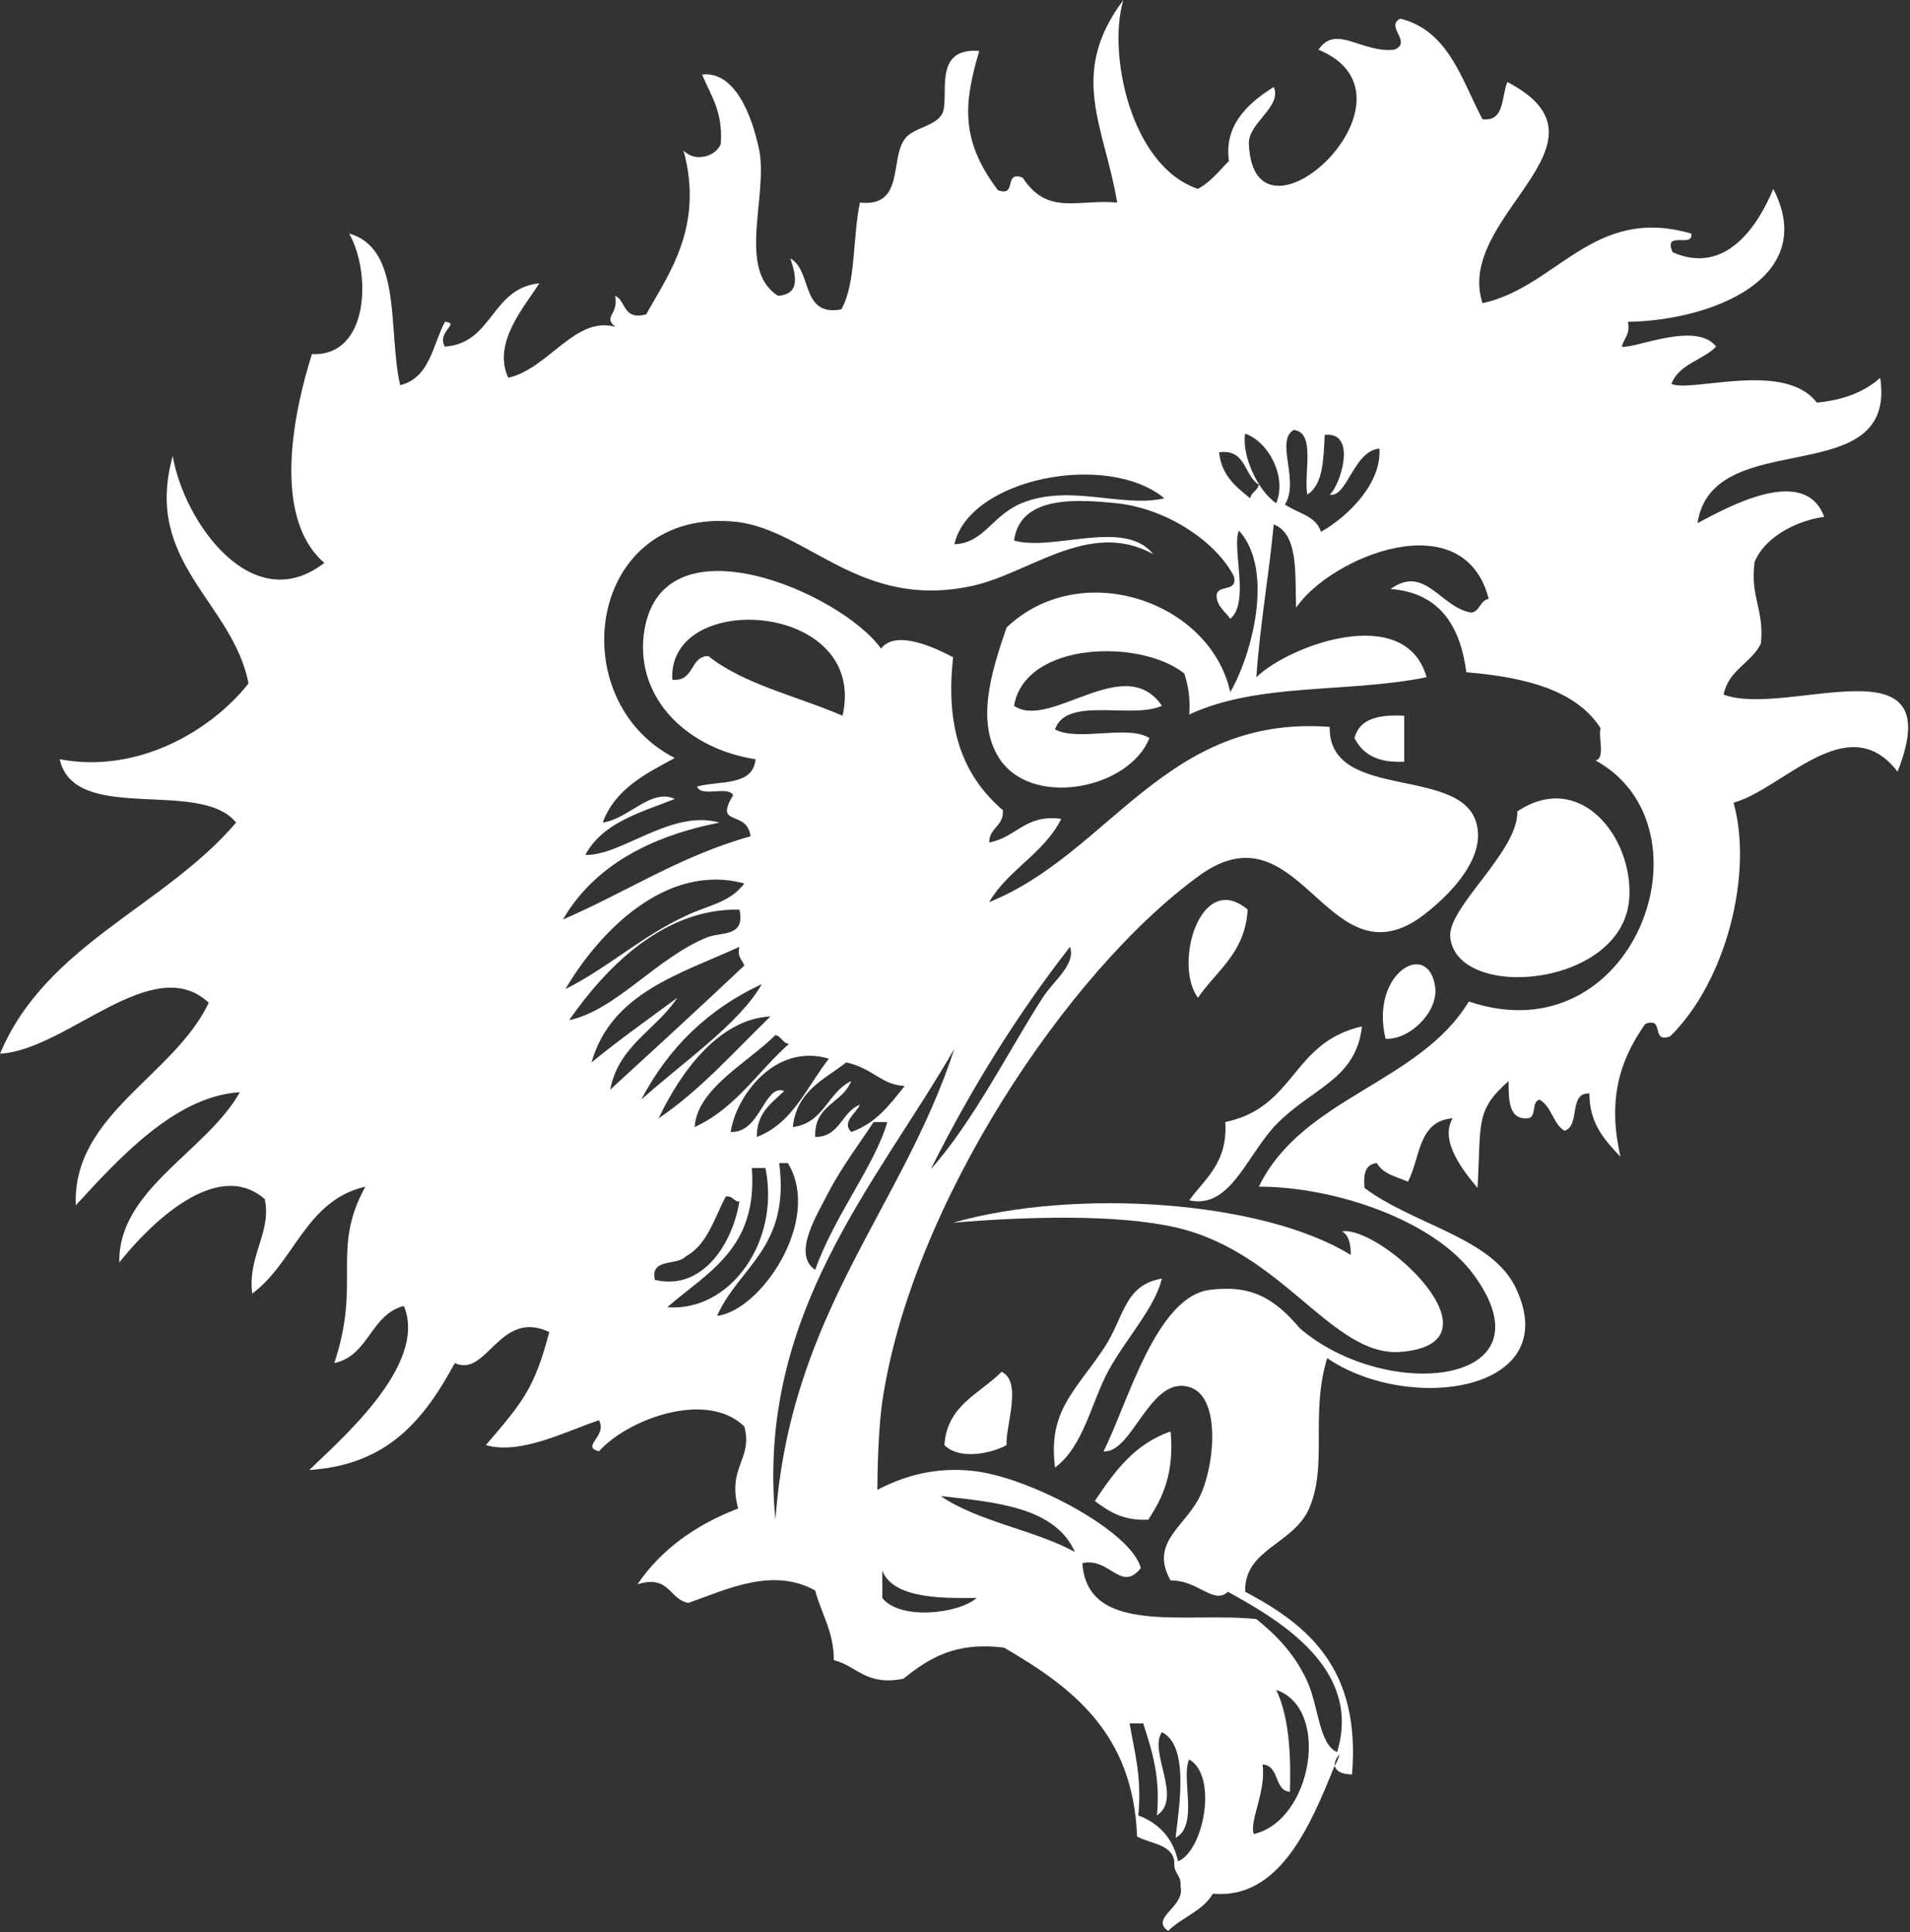 <?xml version="1.0" encoding="utf-8"?>
<!-- Generator: Adobe Illustrator 28.3.0, SVG Export Plug-In . SVG Version: 6.00 Build 0)  -->
<svg version="1.1" id="Layer_1" xmlns="http://www.w3.org/2000/svg" xmlns:xlink="http://www.w3.org/1999/xlink" x="0px" y="0px"
	 viewBox="0 0 153.7 155.5" style="enable-background:new 0 0 153.7 155.5;" xml:space="preserve">
<rect x="0" y="0" width="153.7" height="155.5" fill="#333333" stroke="none"/>
<style type="text/css">
	.st0{display:none;fill:#FFFFFF;}
	.st1{fill-rule:evenodd;clip-rule:evenodd;fill:#FFFFFF;}
	.st2{fill:#FFFFFF;}
</style>
<g>
	<path class="st0" d="M98.4,146.1c0.4-0.1,0.6,0.1,0.7,0.4c-0.4,2.5-1.4,4.2-4,4.5C96.3,149.4,97.4,147.8,98.4,146.1z"/>
	<path class="st1" d="M138.7,55.9c0.4-2,2.2-2.5,3-4.1c0.3-2.7-0.9-3.8-0.5-6.6c1-2.3,3.9-3.4,5.6-3.6c-1.6-4.3-7.9-0.7-10.2,0.5
		c1.2-8,16.1-2.4,14.7-11.7c-1.2,1.1-2.9,1.8-5.1,2c-2.6-3.4-10-0.8-11.7-1.5c0.6-1.6,2.5-1.9,3.6-3c-1.6-2.1-6.6,0.2-7.6,0
		c0.2-0.7,0.7-1,0.5-2c6.7-0.1,15.4-3.5,11.7-10.7c-1.2,2.9-3.8,7-8.1,5.1c-0.8-1.8,1.7-0.3,1.5-1.5c-7.9-2.3-10.8,4.3-16.8,5.6
		c-2.3-7,11.4-12.9,2-17.8c-0.5,1.2-0.2,3.2-2,3c-1.7-3.2-2.7-7.1-6.6-8.1c-1.3,0.6,1,1.9-0.5,2.5c-2.6,0.3-4.7-2.1-6.1,0
		c9.2,3.8-5.2,17.1-5.6,7.6c-0.1-1.7,2.7-3,2-4.6c-2.4,1.5-4,3.3-3.6,6c0,0,0,0.1,0,0.1c0,0,0-0.1,0-0.1c-0.1-0.1-1.2,1.5-2.5,2.2
		C91,13.4,89.1,4.3,90.4,0c-4.5,6-1.5,10.2-0.5,16.3c-3.1-0.3-5.6,1.1-7.6-2c-1.6-0.6-0.4,1.6-2,1c-3.1-4.1-2.7-7.1-1.5-11.2
		c-3.9-0.3-2.3,3.8-3,5.1c-0.6,1-2.4,1.1-3,2c-1.2,1.6,0,5.5-3.6,5.1c-0.6,2.8-0.3,6.5-1.5,8.6c-3.3,0.6-2.3-3.1-4.1-4.1
		c0.4,1.2,0.9,2.9-1,3c-3.3-2.1-0.8-8-1.5-11.7c-0.6-2.9-2-6.4-4.6-6.1c0.7,1.7,1.7,3,1.5,5.6c-0.4,1-2.1,1.5-3,0.5
		c1.7,6.2-1.3,10.1-3,13.2c-1.9,0.5-1.6-1.1-2.5-1.5c0.3,1.6-1,1.6,0,2.5c-3.2-0.9-5.4,3.4-8.6,4.1c-1.3-2.8,1.3-5.7,2.5-7.6
		c-3.9,0.4-3.7,4.8-7.6,5.1c-0.7-1.2,1.3-1.9,0-2c-1,1.9-1.2,4.5-3.6,5.1c-1-4.4,0.2-11-4.1-12.2c1.8,3.2,1.6,9.9-3,9.7
		c-1.3,4.1-3.4,13,1,16.8c-5.8,4.5-11.3-3.3-12.2-8.6c-2.4,8.6,4.8,11.7,6.1,18.3c-3,3.8-8.9,7.3-15.2,6.1
		c1.2,5.3,11.3,1.5,14.2,5.1C13.2,73,3.7,76,0,84.8c5.4-0.3,12.3-8.3,16.8-4.1c-2.8,5.9-11,9-10.7,16.3c3.4-3.7,8-8.8,13.2-9.1
		c-2.7,4.8-9.8,7.8-9.7,13.7c2.3-2.9,7.8-8.5,11.7-5.1c0.6,2.6-1.4,4.6-1,7.6c3.4-2.5,4.3-7.5,9.1-8.6c-2.8,5.1-0.3,7.6-2.5,14.2
		c2.8-0.6,2.9-3.9,5.6-4.6c2,4.8-5.4,11-7.6,13.2c6.4-0.4,9.3-4.2,11.7-8.6c2.6,1.2,3.6-4.4,7.6-2.5c-1.2,4.6-2.2,5.7-5.1,9.1
		c2.8,0.8,6.4-1.1,9.1-2c0.7,1.3-1.5,2.1,0,2.5c2.2-2.5,8.6-5,11.7-2c0.7,2.7-1.4,3.2-0.5,6.6c-3.4,1.3-6.2,3.3-8.1,6.1
		c2.6-0.8,2.5,1.2,4.1,1.5c3.1-1.1,6.8-2.9,10.2-1c0.5,1.9,1.5,3.3,1.5,5.6c1.9,0.5,2.6,2.1,5.6,1.5c2-1.6,4.1-3,8.1-2.5
		c5.5,3.2,10.4,6.9,10.7,15.2c1.1,0.6,2.8,0.6,3,2c-0.1,1,0.6,1.1,0.5,2c0.4,1.7-2.5,2.5-1,3.6c1.1-1.1,2.8-1.6,3.6-3
		c5.4,0.5,7.9-5.6,9.8-10.3c0-0.3,0.1-0.6,0.4-0.9c-0.1,0.3-0.2,0.6-0.4,0.9c0.1,0.4,0.5,0.7,1.4,0.7c0.7-8.5-3.5-12-8.6-14.7
		c-0.1-3.4,3.8-3.8,5.1-6.6c1.6-3.5,0.1-7.6,1.5-12.2c6.6,4.5,19.1,2.7,15.2-5.6c-1.9-4.1-8.2-5.1-12.2-8.1c-0.1-1.2,0.1-1.9,1-2
		c0.5,0.9,1.6,1.1,2.5,1.5c1-1.9,0.8-4.9,3.6-5.1c-1.1,1.8,0.9,4.3,2,5.6c0.3-5.3-0.2-6.2,2.5-8.6c0,1.5,0,3.1,1.5,3
		c0.8,0,0.3-1.4,1-1.5c1,0.6,1.1,2,2,2.5c1.3-0.4,0.3-3.1,2-3c0,2.5,1.3,3.8,2.5,5.1c-1-4.4-0.2-7.6,2-10.7c1.6-0.6,0.4,1.6,2,1
		c4.5-4.4,6.7-13.1,5.1-18.8c4-1.1,9.2-7.7,13.2-2.5C157,51.2,143.8,57.8,138.7,55.9z M104.1,34.6c1.8,0.2,0.8,3.4,1.1,5.2
		c1.3-0.8,1.3-2.9,1.4-4.8c2.7-0.3,1.2,4.2,0.4,4.8c1.4,0.3,1.9-3.5,4-3.7c0.2,2.7-2.4,5.4-4.7,6.7c-0.4-1.3-1.9-1.5-2.9-2.2
		C104.6,38.7,102.6,35.5,104.1,34.6z M100.2,34.9c1.8,0.6,3.4,3.4,2.5,5.6C101.2,39.5,99.9,36.6,100.2,34.9z M101.3,39
		c-0.1,0.5-0.6,0.6-0.7,1.1c-1.1-0.9-2.3-1.8-2.5-3.7C100.3,36.1,100.1,38.3,101.3,39z M93.7,40.1c-3.4,0.8-7.6-1.2-11.5,0.4
		c-2.4,1-3,3.2-5.4,3.3C78,38.5,89.1,36.3,93.7,40.1z M45.5,79.6c2.7-4.6,8.1-10.2,14.4-8.5c-1.2,1.6-3.1,1.8-4.7,2.6
		C51.7,75.3,48.9,77.9,45.5,79.6z M59.5,73.2c0.5,2.2-1.4,1.8-2.5,2.2c-4.1,1.6-7.4,5.9-11.2,6.7C48.8,77.8,53.4,73.1,59.5,73.2z
		 M47.6,85.5c1.6-5.6,7.1-7.1,11.9-9.3c-0.2,0.8,0.2,1,0.4,1.5c-3.6,3.4-7.2,6.7-10.8,10c0.7-3.6,3.7-4.8,5.4-7.4
		C52.2,82,49.8,83.7,47.6,85.5z M61.3,79.2c-1.8,3.2-6.5,6.4-9.7,9.3C53.8,84.3,57,81.2,61.3,79.2z M68.5,91.1
		c-0.8-0.8,0.4-1.5,0.7-2.2c-1.5,0.6-1.6,2.6-3.6,2.6c-0.1-2.6,2.2-2.7,2.9-4.5c-1.9,0.9-2.2,3.4-4.7,3.7c0.3-2.9,2.5-3.8,4.3-5.2
		c2.2,0.5,2.8,1.8,4.7,1.9C71.6,88.9,70.5,90.4,68.5,91.1z M71.4,90.3c-1,3.5-4.3,7.6-5.8,11.9c-1.9-1.3,0.2-4.5,1.1-6.3
		c1.1-2.1,2.7-4.2,3.6-5.6C70.7,90.3,71,90.3,71.4,90.3z M58.8,91.1c0.4-2.8,3.5-7.2,7.9-5.9c-1.8,2.3-2.9,5.2-5.8,6.3
		c0-2,1.2-2.7,2.2-3.7C61.5,87.2,61.2,91.2,58.8,91.1z M62.4,83.3c0.5,0.1,0.6,0.7,1.1,0.7c-2.5,2.2-4.3,5.2-7.6,6.7
		C56.1,87.6,60.2,85.5,62.4,83.3z M53,90c1.8-3.8,4.9-8,9-8.2C59.1,84.6,56.4,87.7,53,90z M67.8,57.6c-3.7-1.6-7.9-2.5-10.8-4.8
		c-1.5,0-1.1,2.1-2.9,1.9C53.7,47.4,69.9,48.4,67.8,57.6z M55.2,101.1c1.7-0.9,2.3-3.1,3.2-4.8c0.6-0.1,0.6,0.4,1.1,0.4
		c-0.6,3.6-3.1,7.2-6.8,6.3C52.3,101.2,54.5,101.9,55.2,101.1z M53.7,105.2c3.2-2.8,7.3-4.7,6.8-11.2c0.4,0,0.7,0,1.1,0
		C62.8,100,58.7,105.6,53.7,105.2z M57.7,105.9c1.8-4,5.9-5.5,5-12.3c0.2,0,0.5,0,0.7,0C66.2,98.2,61.2,105.5,57.7,105.9z
		 M62.4,122.3c-1.6-16.5,8.2-27.1,14.4-37.9C72.6,97.3,63.6,105.6,62.4,122.3z M86.1,76.2c0.5,1.4-1.3,2.7-2.2,4.1
		c-2.7,4.2-5.6,10-9,13.8C78.2,87.5,81.9,81.6,86.1,76.2z M71,128.6c0-0.7,0-1.5,0-2.2c0.9,2.4,5.4,2.2,7.6,2.2
		C77.1,129.9,72.4,130.4,71,128.6z M75.7,120.4c4.5,0.5,9.2,0.9,10.8,4.5C83.2,123.1,78.8,122.5,75.7,120.4z M94.8,149.8
		c-0.4-1.9-1.6-3.1-3.2-3.7c0.3-3-0.3-5.1-0.7-7.4c0.4,0,0.7,0,1.1,0c0.7,2.2,1.4,4.3,1.1,7.4c2.1-1.4-0.7-5.1,0.4-6.7
		c2.2,1.1,1.4,5.9,1.1,8.5c1.9-1,0.4-4.9,1.1-6.3C98,142.9,96.9,148.9,94.8,149.8z M100.9,147.6c-0.4-1,1-3.4,0.7-5.6
		c1.4,0.1,0.9,2.1,2.2,2.2c0.1-3.2-0.1-6.1-1.1-8.2C107.1,137.5,105.6,146.5,100.9,147.6z M118.2,80.6c-4,6.6-13.4,7.7-16.9,14.9
		c6.1,0,14.1,2.7,17.3,7.1c6.5,8.9-7,10.3-14,4.3c-2.1-2.5-4-3.5-7.2-3.1c-4.4,0.5-6.7,9.3-8.6,13c2.3,0.2,3.7-6,6.8-5.2
		c2.6,0.6,2.2,5.9,1.1,8.5c-1.1,2.7-4.3,3.9-2.5,7.1c2.1-0.1,3.5,2,4.6,0.9c4.4,2.4,10.8,6.3,8.8,12.9c-1.5-0.6-1.5-3.9-2.5-5.9
		c-1-2.1-2.5-3.6-4-4.8c-5.6-0.6-13.6,1.4-14-4.5c2.2-0.5,3.1,2.4,4.7,0.4c-0.7-2.9-8.7-7.2-13.3-7.8c-3.2-0.4-5.8,0.4-7.9,1.5
		c0-1.6,0.1-5.1,0.4-7.1c2.3-15.7,14.9-34.7,25.6-42.4c7.9-5.6,10.1,8.2,17.3,3.7c1.1-0.7,5.5-4.1,5-7.4c-0.7-5.3-12-2-11.9-8.2
		c-13.2-1-17.7,10.2-27.4,14.1c1.5-2.6,4.4-3.9,5.8-6.7c-2.9-0.4-3.6,1.5-5.8,1.9c0-1.2,1.2-1.3,1.1-2.6c-2.9-2.5-4.7-6.1-4-12.3
		c-1.3-0.7-4.6-2.3-5.8-0.7c-3.2-4.5-17.9-10.9-19.1-1.1c-0.6,5.3,3.7,9.2,9,10c-0.2,2.2-2.9,1.7-4.7,2.2c0.3,0.9,2.5-0.1,2.9,0.7
		c-1.6,2.6,1.1,1.1,1.4,3.3c-5.7,1.6-10,4.5-15.1,6.7c2.5-4.3,7-6.7,12.6-7.8c-3.9-1.1-7.9,2.7-10.8,2.6c1.4-2.6,4.4-3.4,7.2-4.5
		c-1.9-0.9-3.7,1.6-5.8,1.9c1-2.7,3.4-3.9,5.8-5.2c-9.2-4.7-7-20.3,5-19c5.7,0.7,9.9,7,18.7,5.2c4.7-0.9,9.6-5.5,14.8-2.6
		c-2.3-2.9-8-0.2-11.2-1.1c0.5-3.7,5.2-3.3,8.3-3c4.3,0.5,8.1,3.3,9.4,5.9c0.3,1.3-1.3,0.6-1.4,1.5c0,0.9,0.7,1.3,1.1,1.9
		c1.6-1.3,0.1-5.8,0.7-7.1c2.9,3.2,1,10.1-0.7,13c-1.6-7.3-12-10.9-18-5.2c-1.2,3.5-2.6,7.8-0.4,10.8c2.8,3.7,10.3,2.1,11.9-1.9
		c-1.7-1.1-5.8,0.3-7.6-0.7c0.9-2.7,6.2-0.8,8.6-1.9c-3-4.4-9,2-11.9,0c0.9-5.2,10.2-5.4,13.7-2.6c0.3,0.9,0.5,2,0.4,3.3
		c5.6-2.6,12.7-1.7,19.1-3c-1.7-6-11-2.6-13.7,0c0.3-4.3,1-8.1,1.4-12.3c2,0.8,1.7,3.9,1.8,6.7c2.8-4.1,13.5-8.5,15.5-0.7
		c-0.7,0.1-0.7,1-1.4,1.1c-2.5-0.4-3.7-3.9-6.5-1.9c3.9,0.3,5.6,2.9,6.1,6.7c4.7,0.4,8.8,1.4,10.8,4.5c-0.2,0.8,0.4,2.4-0.4,2.6
		C138.2,66.6,131.5,85.1,118.2,80.6z"/>
	<path class="st2" d="M94.2,115.2c0.3,3.3-0.6,5.3-1.8,7.1c-2.1,0.1-3.2-0.7-4.3-1.5C89.7,118.4,91.3,116.2,94.2,115.2z"/>
	<path class="st2" d="M80.6,110.4c1.7,0.8,0.3,4.4,0.4,5.9c-1.3,0.7-3.8,1.2-5,0C76.2,113.1,78.8,112.2,80.6,110.4z"/>
	<path class="st2" d="M93.5,102.9c-0.6,2.4-2.8,4.7-4.3,7.4c-1.4,2.6-2,6.1-4.3,7.8c-0.6-4.6,1.7-6.2,4-9.7
		C90.5,105.9,90.5,103.4,93.5,102.9z"/>
	<path class="st2" d="M109.6,82.6c-0.5,4.4-4.1,4.9-7.1,8.1c-2.3,2.6-3.6,6.6-6.8,5.9c1.3-1.8,3.1-3,2.9-6.3
		C104.3,89.1,103.9,83.9,109.6,82.6z"/>
	<path class="st2" d="M111.5,83.6c-1.3-5.3,3.5-8.1,4-4.1C115.7,81.5,113.4,83.7,111.5,83.6z"/>
	<path class="st2" d="M100.4,73.2c-0.2,3.5-2.5,4.9-4,7.1C94.4,77.6,96.6,70,100.4,73.2z"/>
	<path class="st2" d="M113,57.6c0,1.2,0,2.5,0,3.7c-2,0.1-3.3-0.5-4-1.9C109.4,57.8,111,57.5,113,57.6z"/>
	<path class="st2" d="M108,99.1c3.1-0.5,13.4,9,4.7,9.7c-5.5,0.4-9.4-8-18-10c-4.7-1.1-12-0.9-18-0.4c9.8-2.8,24.9-1.8,32,2.6
		C108.7,100,108.5,99.4,108,99.1z"/>
	<path class="st2" d="M122.1,65.3c5.1-3.4,9.4,2.2,9,7.1c-0.6,7.1-13.9,8.2-14.4,3C116.5,73,122.2,68.5,122.1,65.3z"/>
</g>
</svg>
